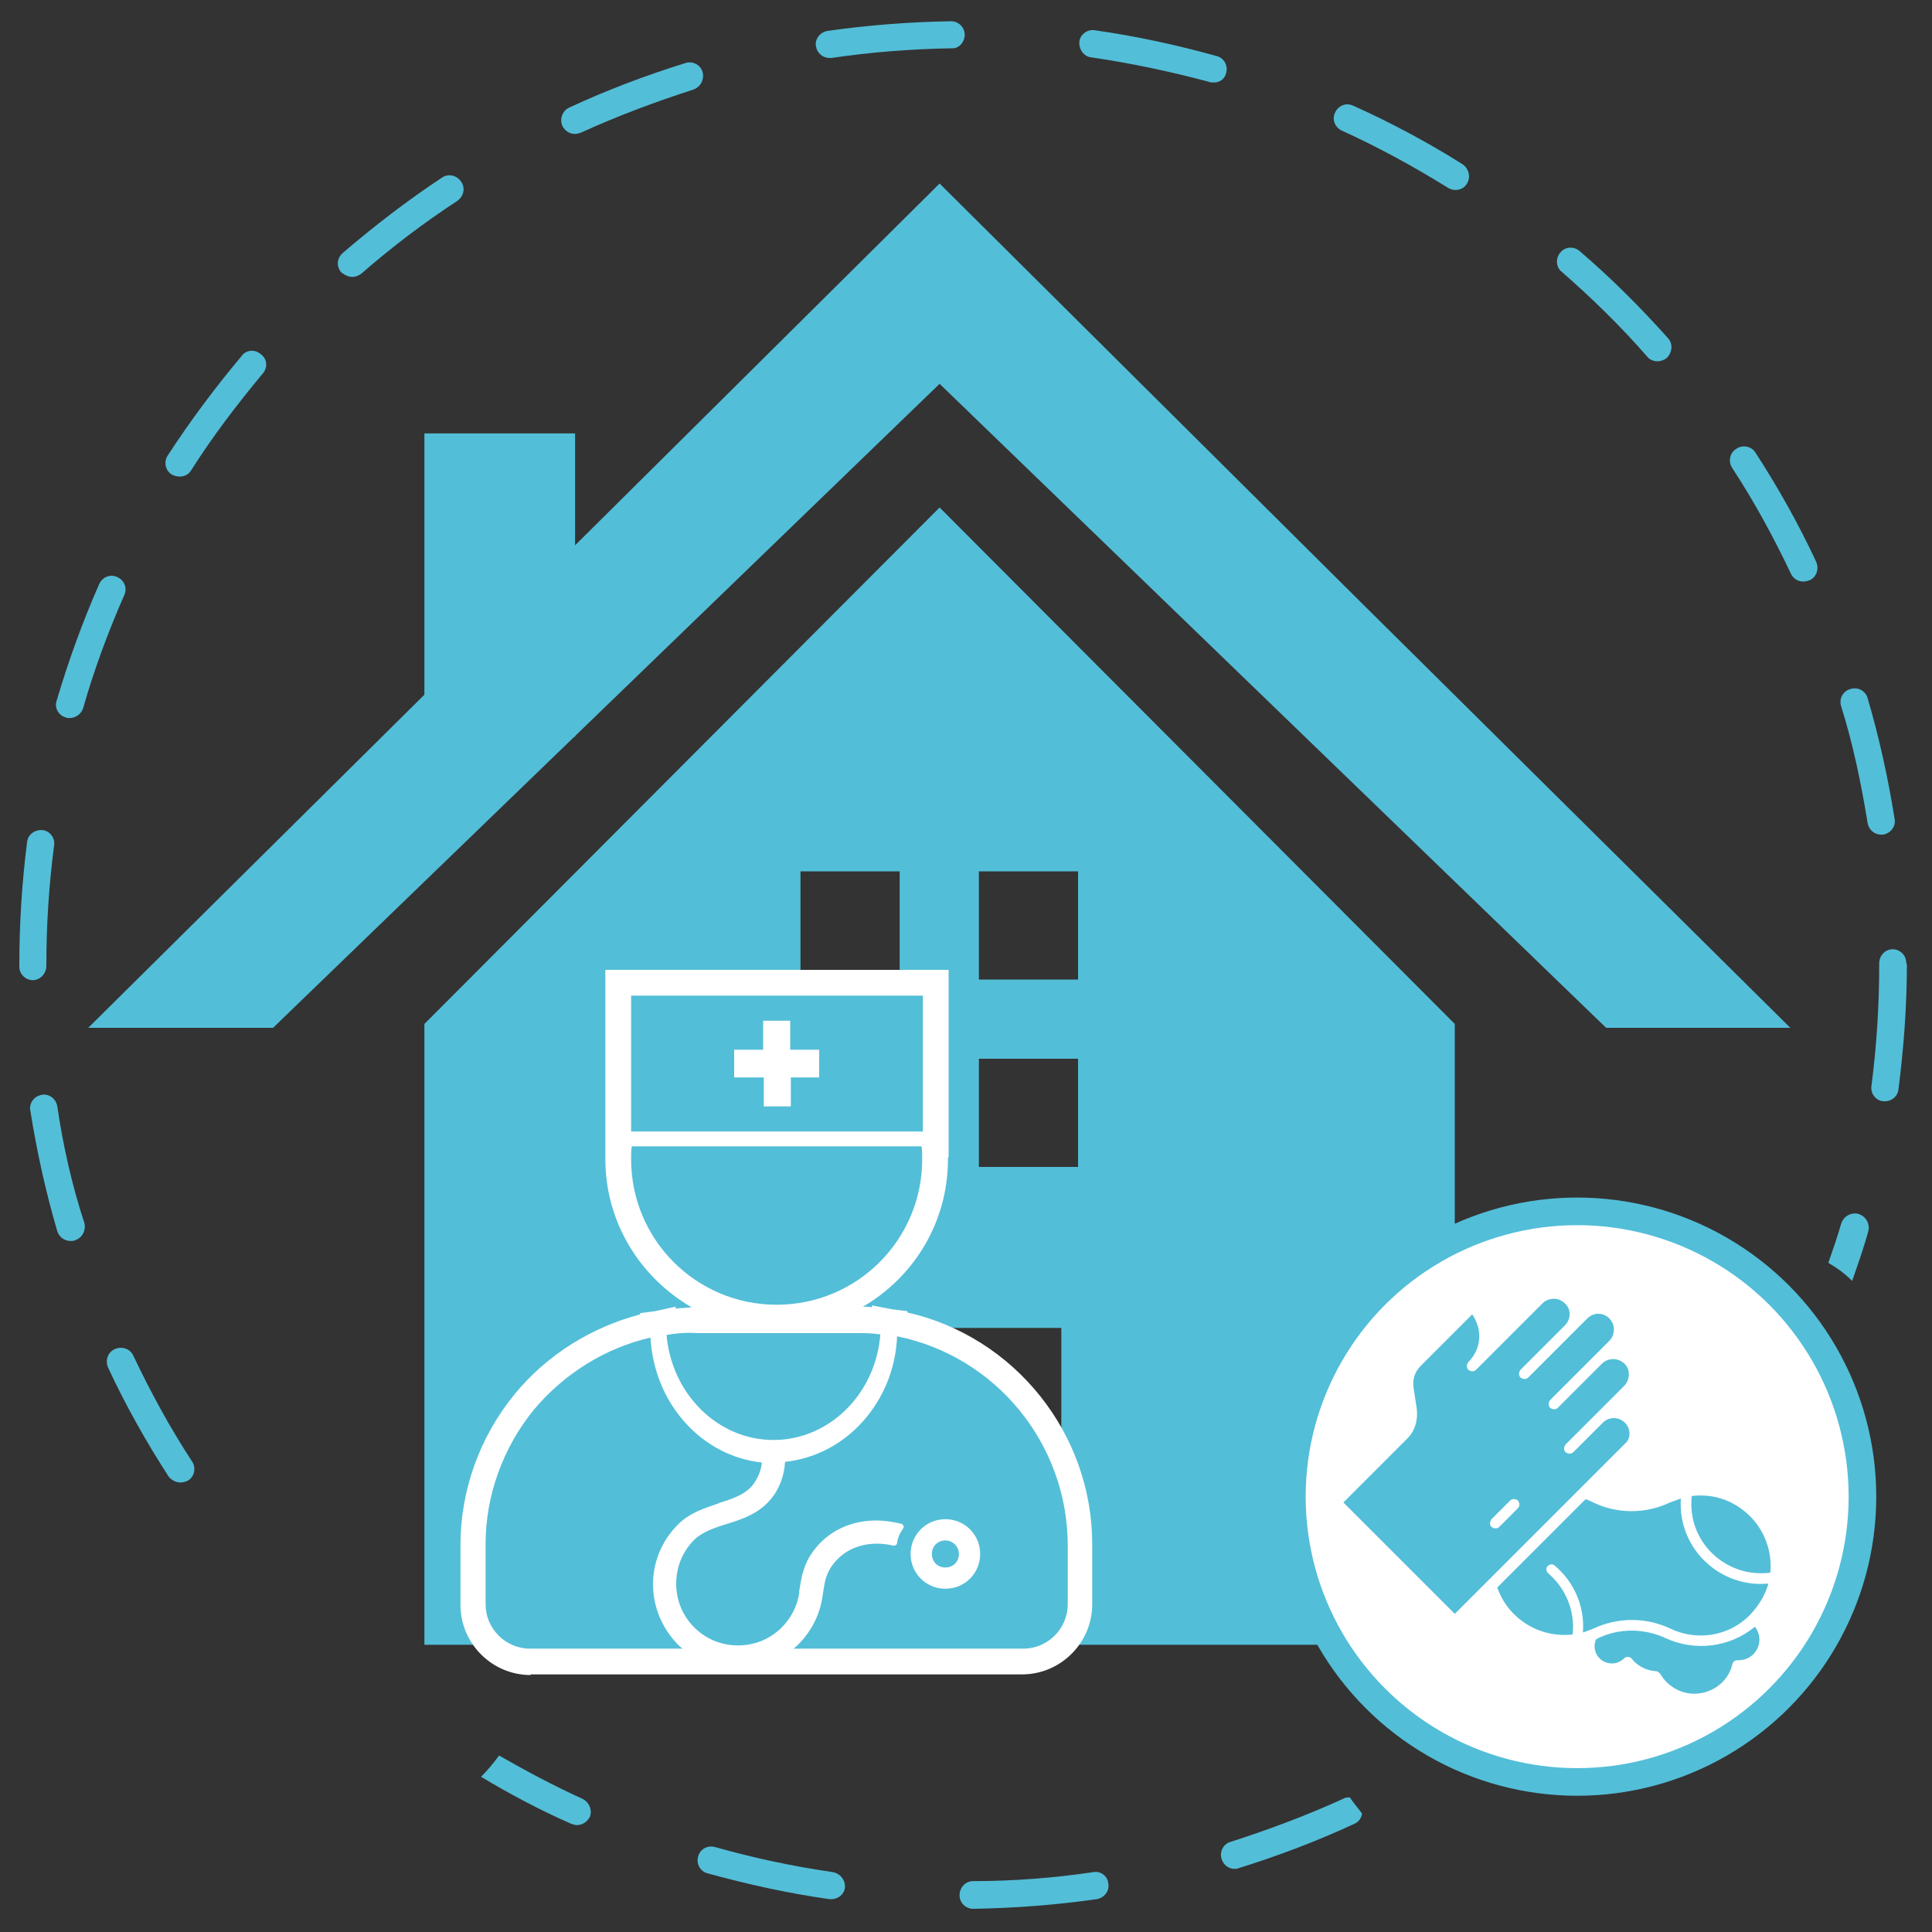 <?xml version="1.0" encoding="utf-8"?>
<svg xmlns="http://www.w3.org/2000/svg" xmlns:xlink="http://www.w3.org/1999/xlink" version="1.1" id="Ebene_1" x="0px" y="0px" viewBox="0 0 300 300" style="enable-background:new 0 0 300 300;" xml:space="preserve" width="75" height="75">
<rect x="0" y="0" width="300" height="300" fill="#333333" stroke="none"/>
<style type="text/css">
	.st0{fill:#53BED8;}
	.st1{fill:#FFFFFF;stroke:#53BED8;stroke-width:4.289;stroke-miterlimit:10;}
	.st2{fill:#FFFFFF;}
</style>
<g>
	<g>
		<polygon class="st0" points="211.7,93.9 145.9,28.5 80,93.9 13.7,159.6 26.5,159.6 42.4,159.6 145.9,59.6 249.4,159.6     265.2,159.6 278,159.6   "/>
		<rect x="65.9" y="67.3" class="st0" width="23.4" height="47.1"/>
	</g>
	<path class="st0" d="M145.9,78.8l-80,80.2v96.4h61.1v-1.3v-28.3v-19.6h37.8v19.6v28.3v1.3h61.1V159L145.9,78.8z M139.7,181.2h-15.4   v-16.8h15.4V181.2z M139.7,152.1h-15.4v-16.8h15.4V152.1z M167.4,181.2H152v-16.8h15.4V181.2z M167.4,152.1H152v-16.8h15.4V152.1z"/>
</g>
<g>
	<path class="st0" d="M28,230.2c0.4,0,0.8-0.1,1.2-0.3c1-0.6,1.3-2,0.6-3c-3.4-5.2-6.4-10.7-9.1-16.4c-0.5-1.1-1.8-1.5-2.9-1   s-1.5,1.8-1,2.9c2.7,5.8,5.9,11.5,9.4,16.9C26.6,229.8,27.3,230.2,28,230.2z"/>
	<path class="st0" d="M90.4,279.3c-4.4-2-8.7-4.3-12.9-6.7c-0.9,1.2-1.8,2.3-2.8,3.3c4.5,2.7,9.2,5.2,14,7.3   c0.3,0.1,0.6,0.2,0.9,0.2c0.8,0,1.6-0.5,2-1.3C92,281.1,91.5,279.8,90.4,279.3z"/>
	<path class="st0" d="M109.1,11.2c-0.3-1.1-1.5-1.8-2.7-1.4c-6.1,1.9-12.2,4.2-18,6.9c-1.1,0.5-1.5,1.8-1.1,2.8   c0.4,0.8,1.1,1.3,2,1.3c0.3,0,0.6-0.1,0.9-0.2c5.7-2.6,11.6-4.8,17.5-6.7C108.8,13.5,109.4,12.3,109.1,11.2z"/>
	<path class="st0" d="M129.3,290.7c-6.2-0.9-12.3-2.2-18.3-3.9c-1.1-0.3-2.3,0.3-2.6,1.5c-0.3,1.1,0.3,2.3,1.5,2.6   c6.2,1.7,12.5,3.1,18.9,4c0.1,0,0.2,0,0.3,0c1.1,0,2-0.8,2.1-1.8C131.3,292,130.5,290.9,129.3,290.7z"/>
	<path class="st0" d="M8.9,171.8c-0.2-1.2-1.3-2-2.4-1.8c-1.2,0.2-2,1.3-1.8,2.4c1,6.3,2.4,12.7,4.2,18.8c0.3,0.9,1.1,1.5,2.1,1.5   c0.2,0,0.4,0,0.6-0.1c1.1-0.3,1.8-1.5,1.5-2.7C11.2,184.1,9.8,178,8.9,171.8z"/>
	<path class="st0" d="M10.2,111.4c0.2,0.1,0.4,0.1,0.6,0.1c0.9,0,1.8-0.6,2.1-1.5c1.7-6,3.9-11.9,6.4-17.6c0.5-1.1,0-2.3-1.1-2.8   s-2.3,0-2.8,1.1c-2.6,5.9-4.8,12-6.6,18.1C8.4,109.9,9.1,111.1,10.2,111.4z"/>
	<path class="st0" d="M26.7,73.7c0.4,0.2,0.8,0.3,1.2,0.3c0.7,0,1.4-0.3,1.8-1c3.3-5.2,7.1-10.2,11.1-15c0.8-0.9,0.7-2.3-0.3-3   c-0.9-0.8-2.3-0.7-3,0.3c-4.1,4.9-8,10.1-11.5,15.5C25.4,71.8,25.7,73.1,26.7,73.7z"/>
	<path class="st0" d="M290,127.8c0.2,1.1,1.1,1.8,2.1,1.8c0.1,0,0.2,0,0.3,0c1.2-0.2,2-1.3,1.8-2.4c-1-6.3-2.4-12.7-4.2-18.8   c-0.3-1.1-1.5-1.8-2.7-1.4c-1.1,0.3-1.8,1.5-1.4,2.7C287.7,115.4,289,121.6,290,127.8z"/>
	<path class="st0" d="M149.8,5.4c0-1.2-1-2.1-2.1-2.1l0,0c-6.4,0.1-12.9,0.6-19.2,1.5c-1.2,0.2-2,1.3-1.8,2.4s1.1,1.8,2.1,1.8   c0.1,0,0.2,0,0.3,0c6.1-0.9,12.4-1.4,18.7-1.5C148.8,7.6,149.8,6.6,149.8,5.4z"/>
	<path class="st0" d="M7.2,150v-0.2c0-6.2,0.4-12.4,1.2-18.5c0.2-1.2-0.7-2.3-1.8-2.4c-1.2-0.1-2.3,0.7-2.4,1.9   C3.4,137.1,3,143.5,3,149.9v0.2c0,1.2,1,2.1,2.1,2.1S7.2,151.2,7.2,150z"/>
	<path class="st0" d="M54.7,43c0.5,0,1-0.2,1.4-0.5c4.7-4.1,9.7-7.9,14.9-11.3c1-0.7,1.3-2,0.6-3c-0.7-1-2-1.3-3-0.6   c-5.3,3.5-10.5,7.5-15.4,11.7c-0.9,0.8-1,2.1-0.2,3C53.5,42.7,54.1,43,54.7,43z"/>
	<path class="st0" d="M281,90.1c1.1-0.5,1.5-1.8,1-2.9c-2.7-5.8-5.9-11.5-9.4-16.9c-0.6-1-2-1.3-3-0.6c-1,0.6-1.3,2-0.6,3   c3.4,5.2,6.4,10.7,9.1,16.4c0.4,0.8,1.1,1.2,1.9,1.2C280.4,90.3,280.7,90.2,281,90.1z"/>
	<path class="st0" d="M259,52.5c-4.3-4.8-8.9-9.4-13.7-13.5c-0.9-0.8-2.3-0.7-3,0.2c-0.8,0.9-0.7,2.3,0.2,3   c4.7,4.1,9.2,8.5,13.3,13.2c0.4,0.5,1,0.7,1.6,0.7c0.5,0,1-0.2,1.4-0.5C259.7,54.7,259.8,53.4,259,52.5z"/>
	<path class="st0" d="M296,149.5c0-1.2-1-2.1-2.1-2.1l0,0c-1.2,0-2.1,1-2.1,2.2v0.3c0,6.3-0.4,12.5-1.2,18.7   c-0.2,1.2,0.7,2.3,1.8,2.4c0.1,0,0.2,0,0.3,0c1.1,0,2-0.8,2.1-1.9c0.8-6.3,1.3-12.8,1.3-19.3L296,149.5z"/>
	<path class="st0" d="M287.6,198.9c0.9-2.6,1.8-5.1,2.5-7.7c0.3-1.1-0.3-2.3-1.5-2.7c-1.1-0.3-2.3,0.3-2.7,1.5   c-0.6,2.1-1.3,4.1-2,6.1C285.3,196.9,286.5,197.8,287.6,198.9z"/>
	<path class="st0" d="M169.8,290.7c-6.1,0.9-12.4,1.4-18.7,1.4c-1.2,0-2.1,1-2.1,2.2s1,2.1,2.1,2.1l0,0c6.4-0.1,12.9-0.6,19.2-1.5   c1.2-0.2,2-1.3,1.8-2.4C172,291.3,170.9,290.5,169.8,290.7z"/>
	<path class="st0" d="M209.6,279.1c-0.3,0-0.7,0-1,0.2c-5.7,2.6-11.6,4.8-17.5,6.7c-1.1,0.3-1.8,1.5-1.4,2.7c0.3,0.9,1.1,1.5,2,1.5   c0.2,0,0.4,0,0.6-0.1c6.1-1.9,12.2-4.2,18-6.9c0.7-0.3,1.1-0.9,1.2-1.6C210.9,280.8,210.2,280,209.6,279.1z"/>
	<path class="st0" d="M190.4,11.3c0.3-1.1-0.3-2.3-1.5-2.6c-6.1-1.7-12.5-3.1-18.9-4c-1.2-0.2-2.3,0.7-2.4,1.8s0.7,2.3,1.8,2.4   c6.2,0.9,12.3,2.2,18.3,3.8c0.2,0.1,0.4,0.1,0.6,0.1C189.3,12.9,190.2,12.3,190.4,11.3z"/>
	<path class="st0" d="M227.8,28.5c0.6-1,0.3-2.3-0.7-3c-5.4-3.4-11.2-6.5-17-9.1c-1.1-0.5-2.3,0-2.8,1.1s0,2.3,1.1,2.8   c5.7,2.6,11.2,5.6,16.5,8.9c0.4,0.2,0.7,0.3,1.1,0.3C226.7,29.5,227.4,29.2,227.8,28.5z"/>
</g>
<circle class="st1" cx="244.9" cy="232.4" r="44.3"/>
<g>
	<path class="st0" d="M252.4,221c-0.5-0.5-1.1-0.8-1.8-0.8s-1.3,0.3-1.7,0.7l-4.6,4.6c-0.3,0.3-0.8,0.3-1.2,0   c-0.3-0.3-0.3-0.8,0-1.2c2.6-2.6,6.5-6.5,9.1-9.1c0.9-0.9,1-2.5,0.1-3.4c-1-1-2.5-1-3.5-0.1l-6.9,6.9c-0.3,0.3-0.8,0.3-1.2,0   c-0.3-0.3-0.3-0.8,0-1.2c0.3-0.3,8.7-8.7,9.2-9.2s0.7-1.1,0.7-1.8c0-1.3-1.1-2.4-2.4-2.4c-0.7,0-1.3,0.3-1.8,0.8   c-0.4,0.4-8.6,8.6-9.1,9.1c-0.3,0.3-0.8,0.3-1.2,0c-0.3-0.3-0.3-0.8,0-1.2l6.9-6.9c1-1,1-2.6-0.1-3.5c-1-0.9-2.5-0.8-3.4,0.1   l-10.3,10.3c-0.3,0.3-0.8,0.3-1.2,0c-0.3-0.3-0.3-0.8,0-1.2c1.1-1.1,1.7-2.5,1.7-4c0-1.2-0.4-2.4-1.1-3.4l-8,8   c-0.9,0.9-1.3,2.1-1.1,3.4l0.5,3.3c0.2,1.7-0.3,3.5-1.6,4.7l-9.8,9.8l17.3,17.3l26.4-26.4C253.2,223.5,253.3,222,252.4,221   L252.4,221L252.4,221L252.4,221z M235.7,234.2l-2.9,2.9c-0.3,0.3-0.8,0.3-1.2,0c-0.3-0.3-0.3-0.8,0-1.2l2.9-2.9   c0.3-0.3,0.8-0.3,1.2,0C236,233.4,236,233.9,235.7,234.2L235.7,234.2L235.7,234.2z"/>
	<path class="st0" d="M258.7,254.4c-3.4-1.6-7.3-1.6-10.6,0c-0.1,0.1-0.2,0.1-0.3,0.2c-0.1,0.3-0.2,0.7-0.2,1c0,1.5,1.2,2.7,2.7,2.7   c0.7,0,1.4-0.3,1.9-0.8c0.3-0.3,0.9-0.3,1.2,0.1c0.9,1.1,2.2,1.8,3.7,1.9c0.3,0,0.5,0.2,0.7,0.4c1.1,1.9,3.1,3.1,5.3,3.1   c2.8,0,5.3-1.9,5.9-4.6c0.1-0.4,0.4-0.6,0.8-0.6c1.9,0.1,3.4-1.4,3.4-3.2c0-0.8-0.3-1.5-0.7-2C268.5,255.9,263.1,256.4,258.7,254.4   L258.7,254.4L258.7,254.4L258.7,254.4z"/>
	<path class="st0" d="M261,232.7c-0.6,0.2-1.1,0.4-1.7,0.6c-3.7,1.8-8.2,1.8-11.9,0c-0.4-0.2-0.8-0.4-1.2-0.5l-13.7,13.7   c1.6,4.7,6.4,7.9,11.7,7.3c0.4-3.7-1.1-7.2-3.8-9.5c-0.3-0.3-0.4-0.8-0.1-1.1c0.3-0.3,0.8-0.4,1.1-0.1c3,2.5,4.7,6.3,4.4,10.4   c0.5-0.2,1.1-0.4,1.6-0.6c3.8-1.8,8.2-1.8,12,0c4,1.9,9,1.3,12.4-2.2c1.3-1.4,2.3-3,2.8-4.8C267,246.6,260.5,240.4,261,232.7   L261,232.7L261,232.7L261,232.7z"/>
	<path class="st0" d="M271.6,235.3c-2.5-2.4-5.7-3.4-8.9-3c-0.8,7,5.2,12.8,12.2,11.9C275.2,240.9,274,237.6,271.6,235.3   L271.6,235.3L271.6,235.3L271.6,235.3z"/>
</g>
<path class="st2" d="M82.4,260.1c-6,0-10.9-4.9-10.9-10.9v-9.3c0-8.5,3-16.8,8.4-23.4c5-6.1,11.9-10.4,19.5-12.4l0-0.2l2.3-0.3  l3.2-0.7l0,0.3c0.8-0.1,1.6-0.1,2.5-0.2C99.3,198.3,94,189.7,94,180c0-0.1,0-0.2,0-0.3H94v-29.1h53.3v29.1h-0.1c0,0.1,0,0.2,0,0.3  c0,9.8-5.3,18.3-13.2,22.9c0.5,0,0.9,0,1.4,0.1l0-0.3l3.1,0.6l2.4,0.3l0,0.2c16.7,3.8,28.7,18.8,28.7,36v9.3c0,6-4.9,10.9-10.9,10.9  H82.4z"/>
<path class="st0" d="M143.3,154.6H98v21.1h45.3V154.6z M127.3,167.3h-4.5v4.5h-4.2v-4.5H114V163h4.5v-4.5h4.2v4.5h4.5V167.3z   M143.2,180c0-0.7,0-1.4-0.1-2h-45c-0.1,0.7-0.1,1.3-0.1,2c0,12.5,10.1,22.6,22.6,22.6C133.1,202.6,143.2,192.5,143.2,180z   M101.4,246c0-3.5,1.4-6.8,3.9-9.3c1.8-1.8,4.1-2.5,6.1-3.2l0.5-0.2c2-0.6,3.8-1.3,4.9-2.6c0.8-1,1.4-2.3,1.5-3.6  c-4.6-0.5-8.8-2.7-12-6.3c-3.2-3.6-5-8.2-5.3-13.1c-7,1.6-13.4,5.6-18.1,11.2c-4.8,5.9-7.5,13.3-7.5,20.9v9.3c0,3.8,3.1,6.9,6.9,6.9  h23.7c-0.3-0.2-0.6-0.5-0.8-0.7C102.8,252.8,101.4,249.5,101.4,246z M103.5,207.3c0.8,9.2,8,16.3,16.6,16.3  c8.7,0,15.9-7.2,16.6-16.4c-1.3-0.2-2.6-0.2-3.9-0.2h-24.5C106.7,206.9,105.1,207,103.5,207.3z M139.3,207.5  c-0.2,5-2.1,9.6-5.3,13.2c-3.2,3.6-7.5,5.8-12.1,6.3c-0.1,2.1-0.9,4.3-2.3,5.9c-1.9,2.2-4.4,3-6.6,3.7c-2,0.6-4,1.3-5.2,2.5  c-1.8,1.8-2.8,4.2-2.8,6.8c0,2.6,1,5,2.8,6.8c1.8,1.8,4.2,2.8,6.8,2.8c2.6,0,5-1,6.8-2.8c1.4-1.4,2.4-3.3,2.7-5.3l0-0.3  c0.2-1.1,0.3-2.2,0.7-3.3c0.4-1.4,1.1-2.5,2-3.6c2.3-2.7,5.6-4.1,9.3-4.1c1.2,0,2.5,0.2,3.8,0.5c0.2,0,0.3,0.2,0.4,0.3  c0.1,0.2,0,0.3-0.1,0.5c-0.5,0.7-0.8,1.4-0.9,2.2c0,0.1-0.1,0.3-0.2,0.3c-0.1,0.1-0.2,0.1-0.3,0.1c0,0-0.1,0-0.1,0  c-0.9-0.2-1.7-0.3-2.5-0.3c-2.7,0-5,1-6.6,2.9c-0.6,0.7-1,1.4-1.3,2.3c-0.3,0.9-0.4,1.9-0.6,3.1c-0.4,2.7-1.7,5.3-3.7,7.3  c-0.3,0.3-0.5,0.5-0.8,0.7h35.7c3.8,0,6.9-3.1,6.9-6.9v-9.3C165.7,224.1,154.6,210.6,139.3,207.5z M146.8,246.7  c-3,0-5.4-2.4-5.4-5.4c0-3,2.4-5.4,5.4-5.4c3,0,5.4,2.4,5.4,5.4C152.2,244.3,149.8,246.7,146.8,246.7z M146.8,239.2  c-1.2,0-2.1,0.9-2.1,2.1c0,1.2,0.9,2.1,2.1,2.1c1.2,0,2.1-0.9,2.1-2.1C148.9,240.1,147.9,239.2,146.8,239.2z"/>
</svg>

